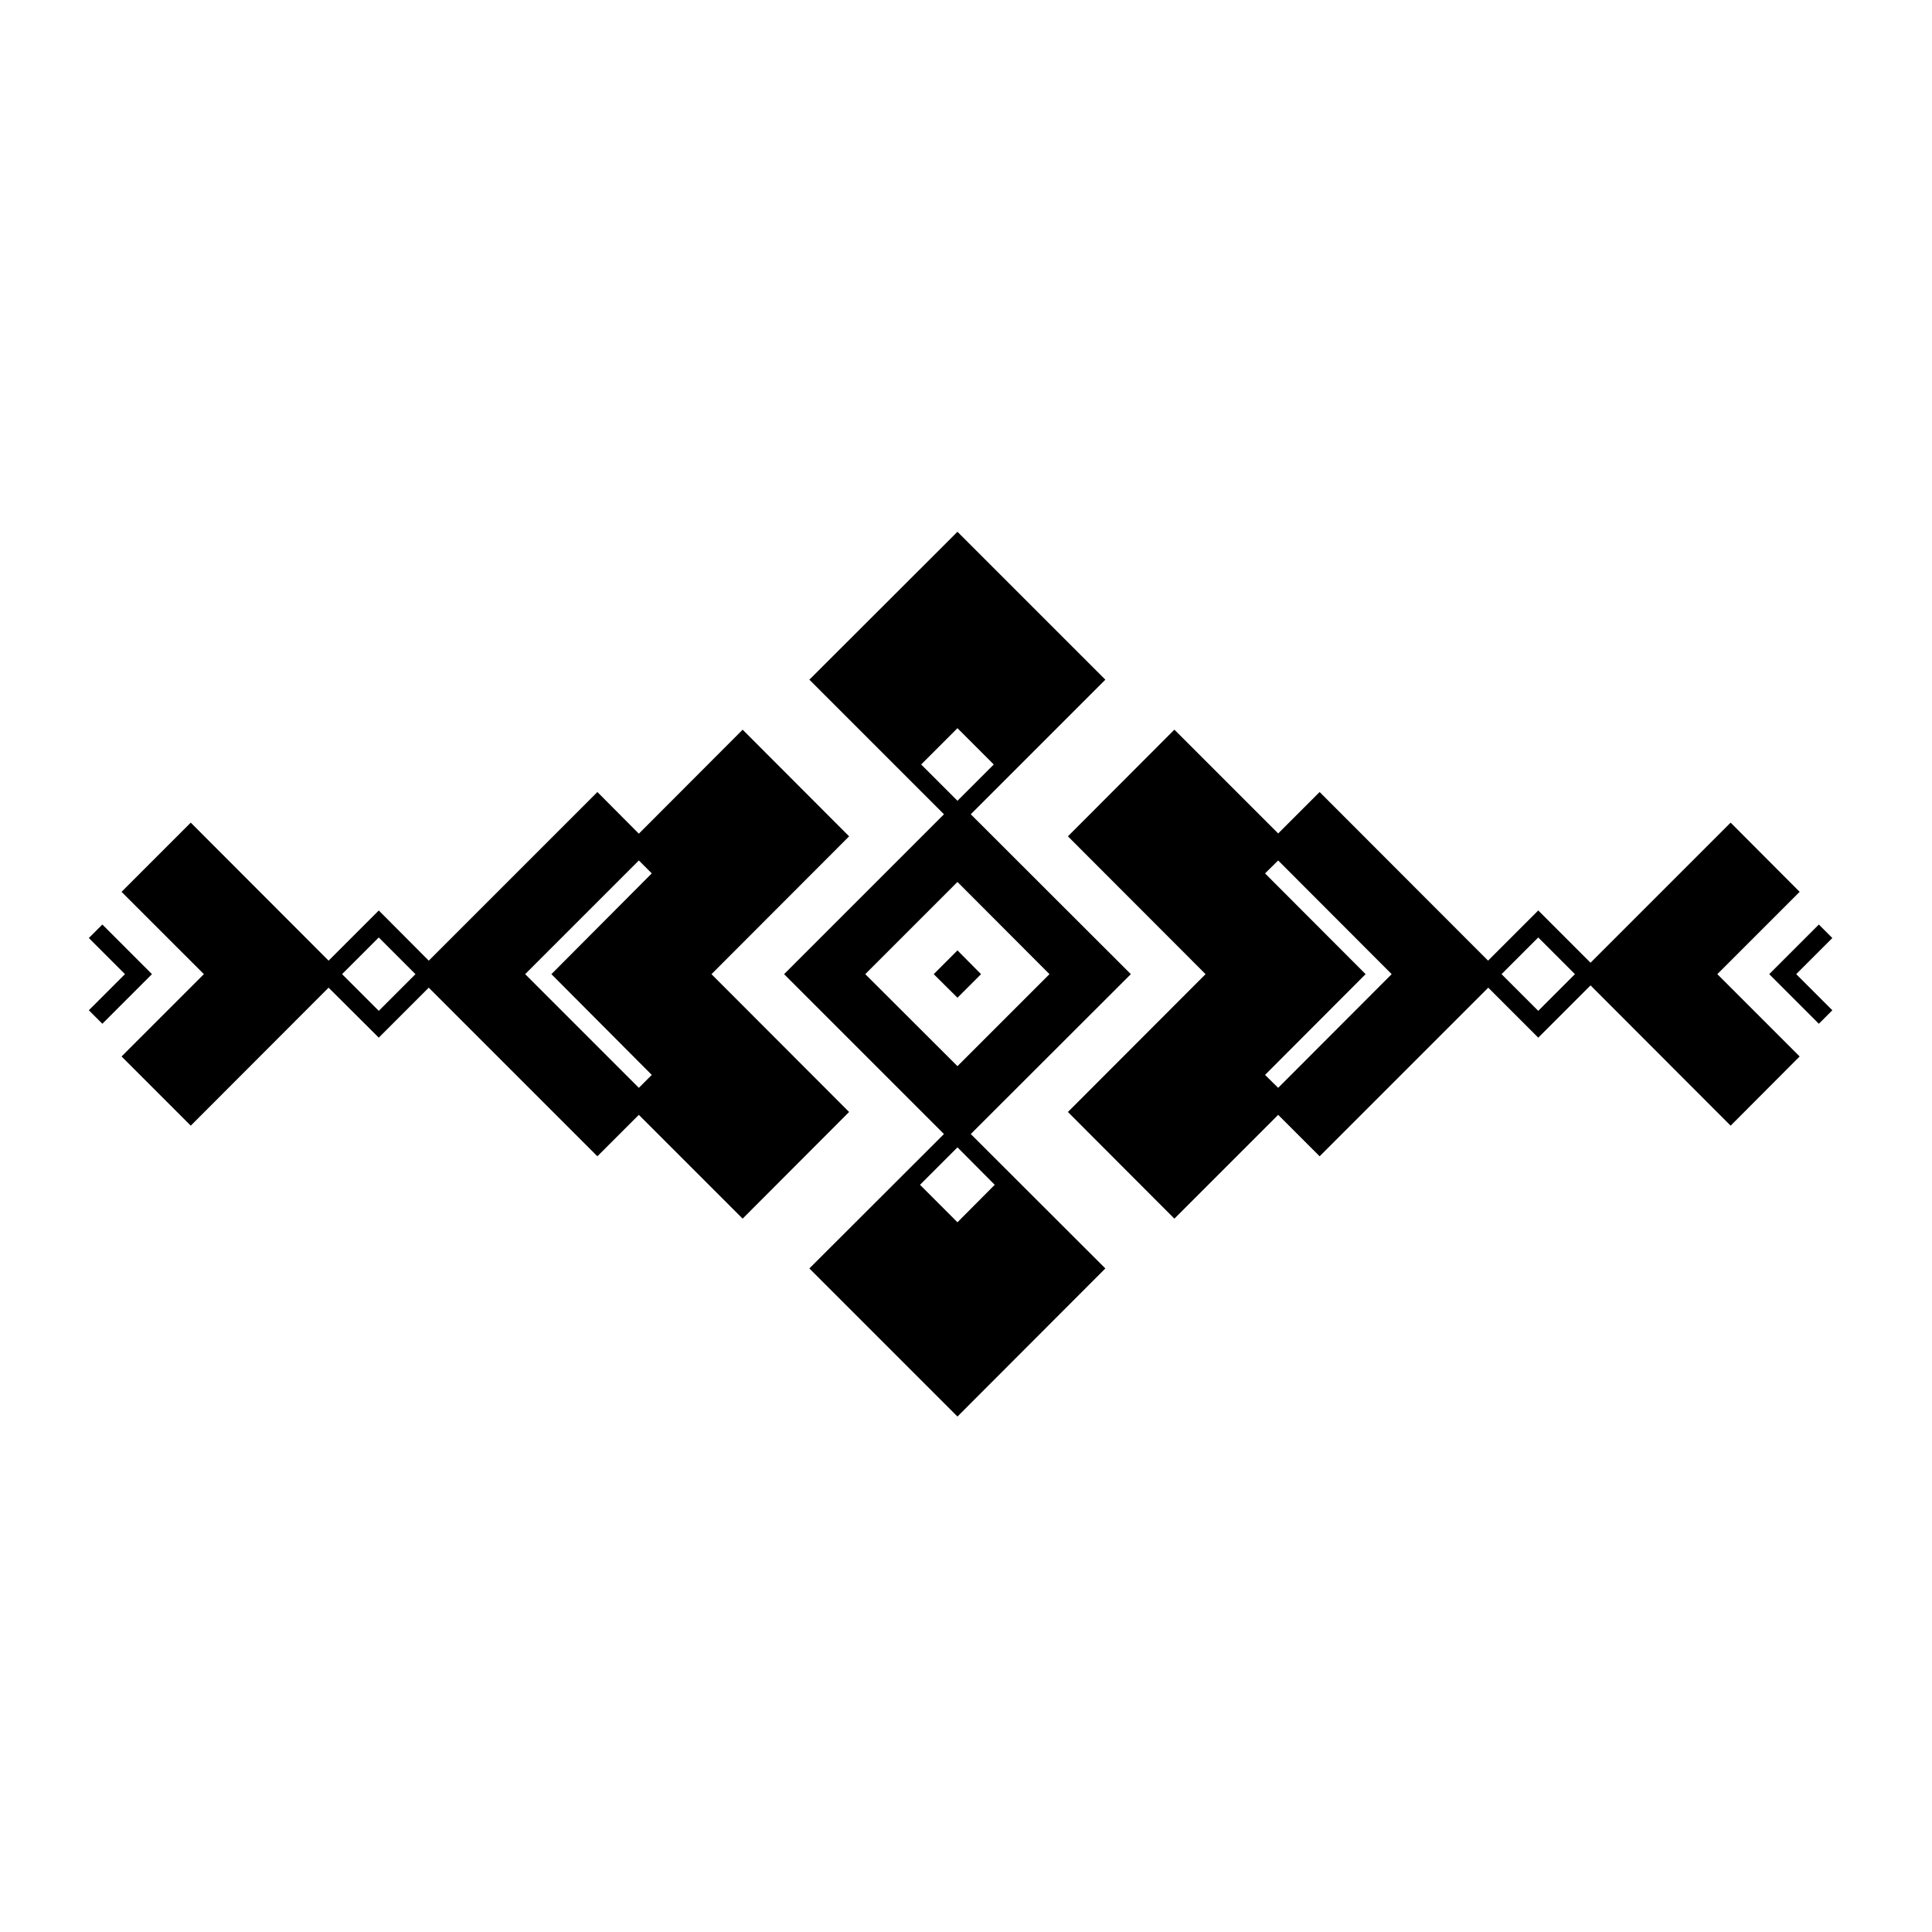<?xml version="1.0" encoding="UTF-8"?>
<!-- Uploaded to: ICON Repo, www.iconrepo.com, Generator: ICON Repo Mixer Tools -->
<svg fill="#000000" width="800px" height="800px" version="1.1" viewBox="144 144 512 512" xmlns="http://www.w3.org/2000/svg">
 <path d="m184.27 402.16-13.148 13.148-3.578-3.578 9.574-9.574-9.574-9.574 3.578-3.578zm445.32-9.57-3.578-3.578-13.148 13.148 13.148 13.148 3.578-3.578-9.574-9.574zm-30.48 9.57 21.816 21.816-18.289 18.34-37.129-37.18-13.855 13.855-13.25-13.25-44.688 44.688-10.984-10.984-27.508 27.508-28.215-28.266 36.477-36.527-36.477-36.527 28.215-28.266 27.508 27.508 10.984-10.984 44.637 44.688 13.301-13.301 13.855 13.855 37.129-37.129 18.289 18.34zm-86.305 0-30.078-30.129-3.477 3.426 26.652 26.703-26.652 26.703 3.477 3.426zm48.566 0-9.723-9.723-9.723 9.723 9.723 9.723zm-192.35 36.527-28.215 28.266-27.508-27.508-10.984 10.984-44.688-44.688-13.25 13.25-13.301-13.25-36.523 36.574-18.34-18.34 21.816-21.816-21.816-21.812 18.34-18.34 36.527 36.578 13.301-13.301 13.25 13.301 44.688-44.688 10.984 11.035 27.508-27.559 28.215 28.266-36.477 36.527zm-114.92-36.527-9.723-9.723-9.723 9.723 9.723 9.723zm36.023 0 26.602-26.703-3.426-3.426-30.129 30.129 30.129 30.129 3.426-3.426zm111.14 42.371 35.668 35.621-39.195 39.246-39.246-39.246 35.668-35.621-42.371-42.371 42.371-42.371-35.668-35.668 39.246-39.195 39.195 39.195-35.668 35.668 42.422 42.371zm-27.961-42.371 24.434 24.383 24.383-24.383-24.383-24.434zm24.434-45.945 9.621-9.621-9.621-9.621-9.621 9.621zm0 91.844-9.926 9.926 9.926 9.926 9.875-9.926zm6.25-45.898-6.246-6.297-6.297 6.297 6.297 6.246z"/>
</svg>